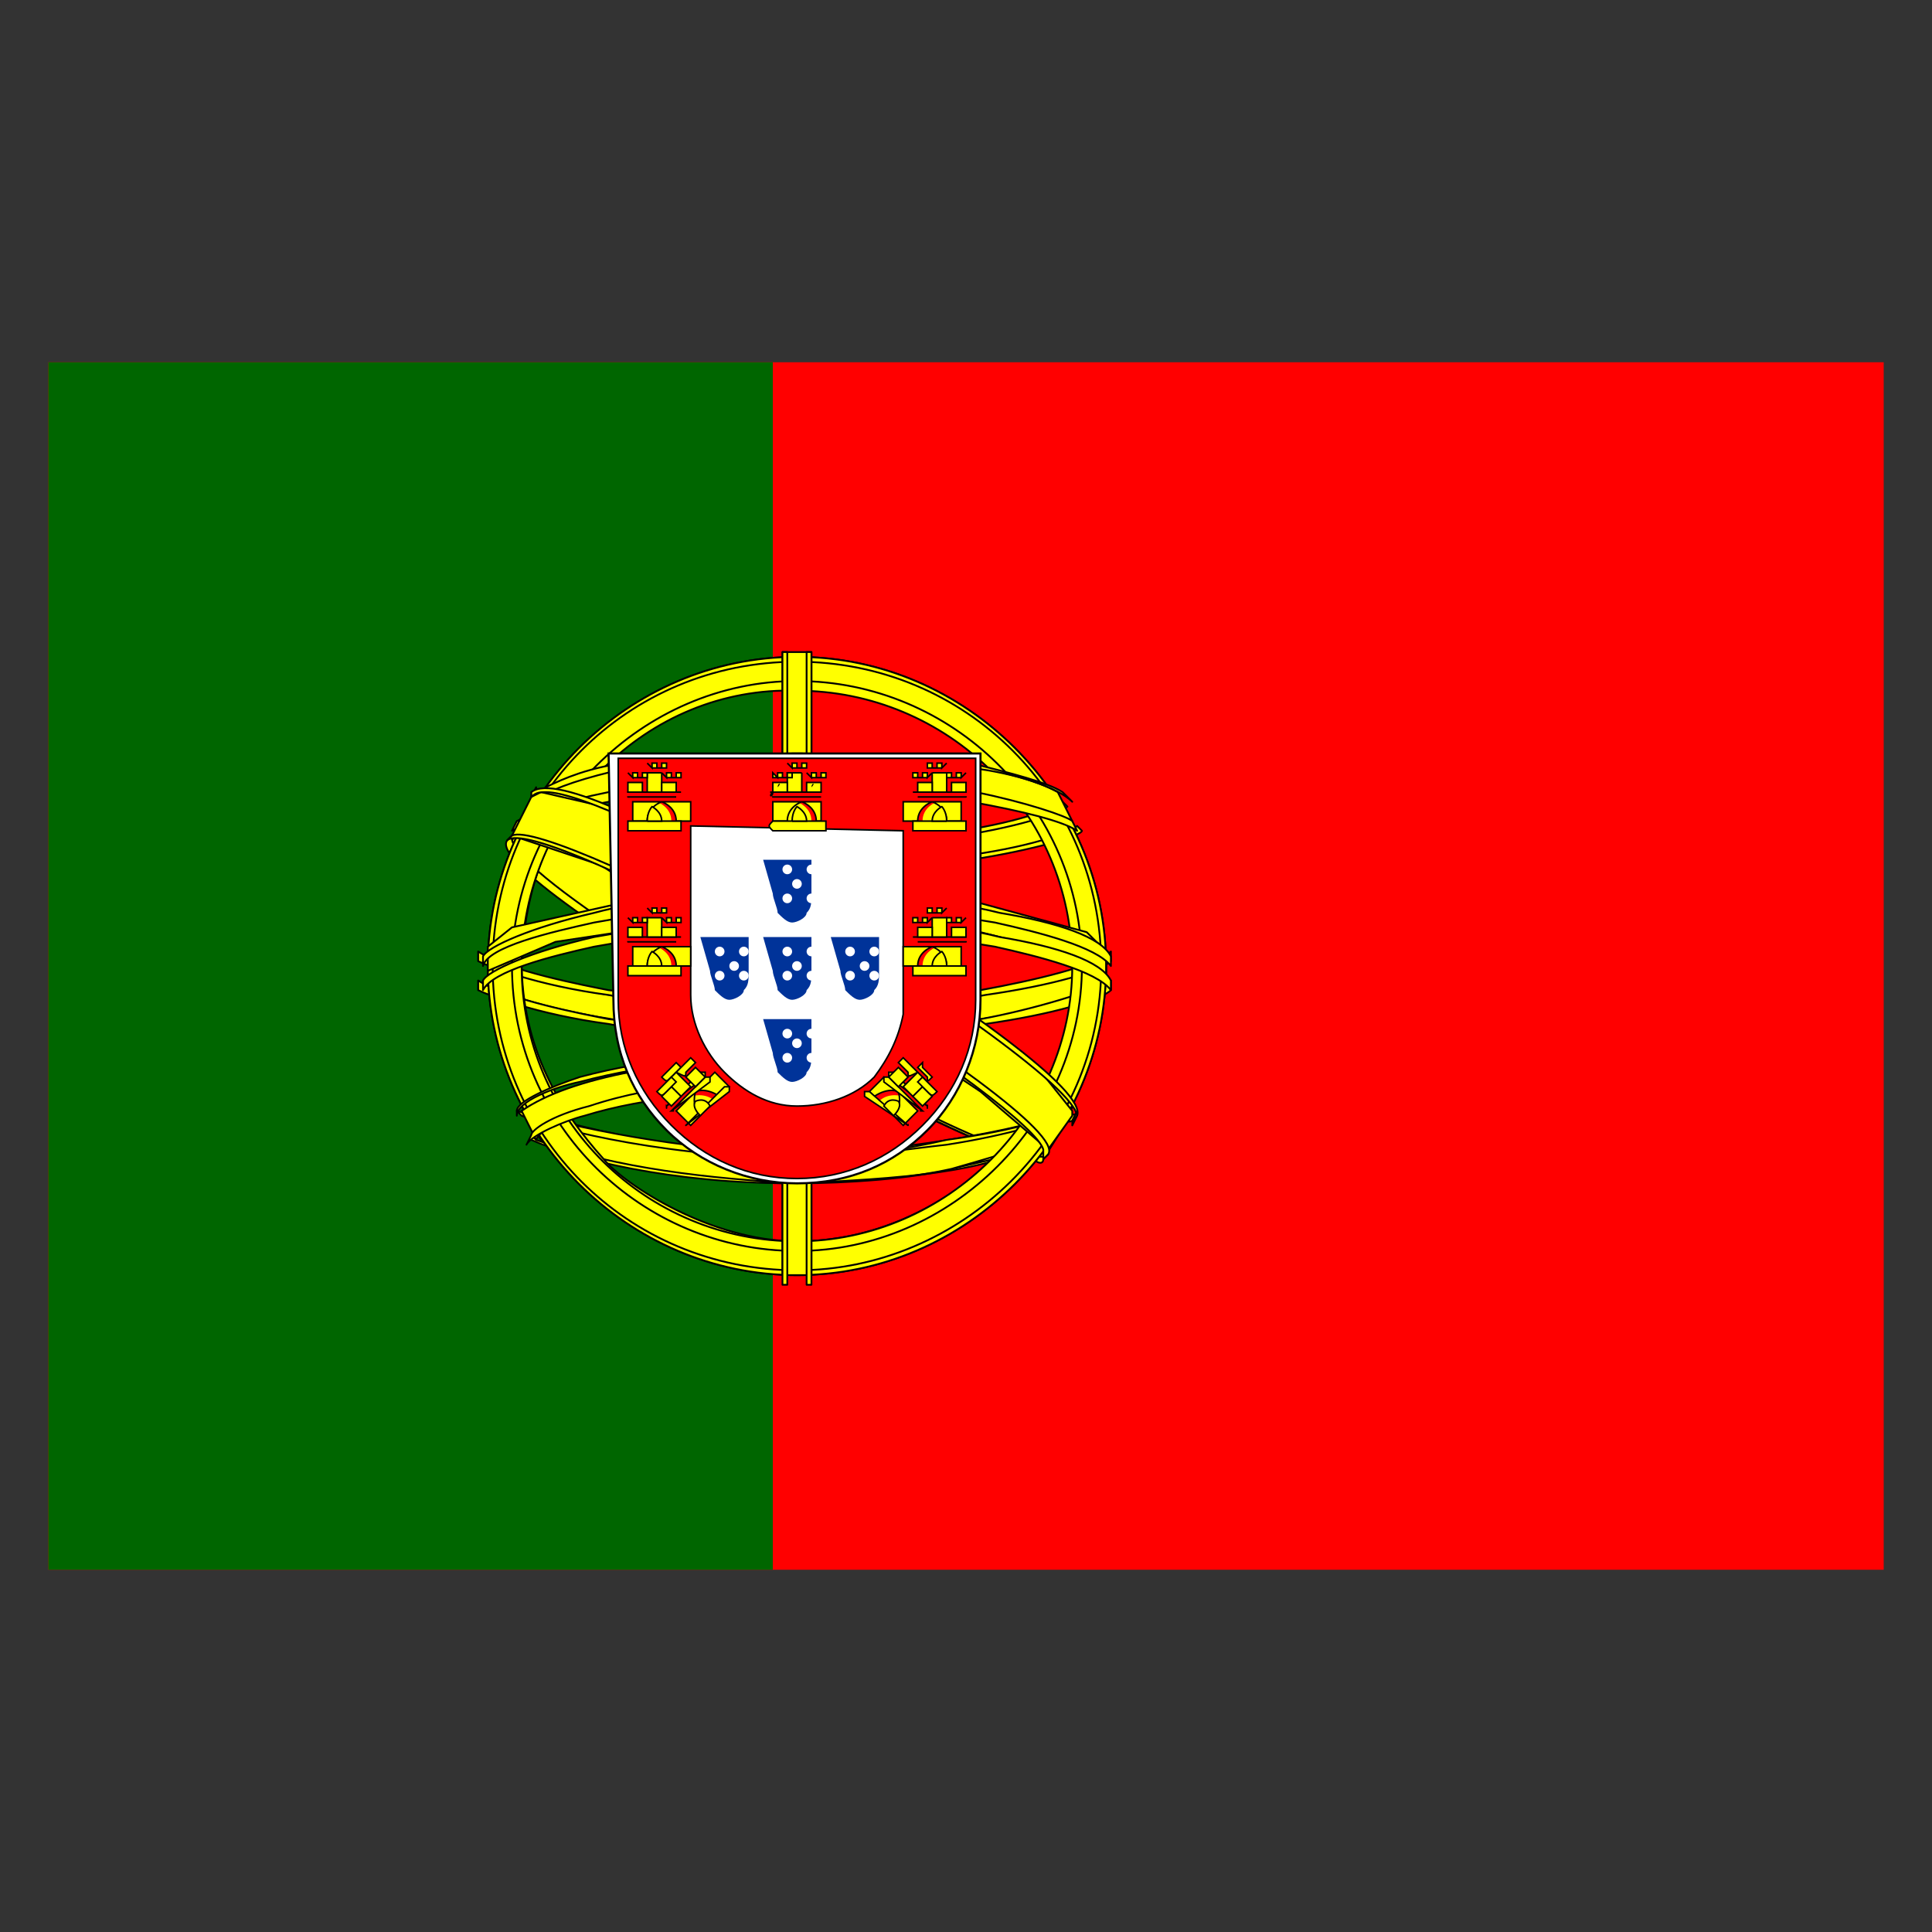 <?xml version="1.0" encoding="utf-8" ?>
<!-- Generator: Adobe Illustrator 27.2.0, SVG Export Plug-In . SVG Version: 6.00 Build 0)  -->
<svg
  version="1.2"
  baseProfile="tiny"
  id="Layer_1"
  xmlns="http://www.w3.org/2000/svg"
  xmlns:xlink="http://www.w3.org/1999/xlink"
  width="40px"
  height="40px"
  viewBox="0 0 40 40"
  overflow="visible"
  xml:space="preserve"
>
<rect x="0" y="0" width="40" height="40" fill="#333333" stroke="none"/>
<path fill-rule="evenodd" fill="#FF0000" d="M1,32.5h38v-25H1V32.5z" />
<path fill-rule="evenodd" fill="#006600" d="M1,32.5h15v-25H1V32.5z" />
<path
    fill-rule="evenodd"
    fill="#FFFF00"
    stroke="#000000"
    stroke-width="3.715826e-02"
    stroke-linecap="round"
    stroke-linejoin="round"
    d="
	M21.6,24c-2-0.1-10.9-5.7-11-6.6l0.5-0.8c0.9,1.3,10.1,6.7,11,6.6L21.6,24"
  />
<path
    fill-rule="evenodd"
    fill="#FFFF00"
    stroke="#000000"
    stroke-width="3.715826e-02"
    stroke-linecap="round"
    stroke-linejoin="round"
    d="
	M11,16.5c-0.2,0.5,2.3,2,5.4,3.9c3,1.8,5.6,3,5.8,2.8c0,0,0.1-0.2,0.1-0.2c0,0.1-0.1,0.1-0.3,0c-0.8-0.2-3-1.2-5.6-2.8
	c-2.6-1.6-4.9-3.1-5.3-3.7c0,0,0-0.1,0-0.2l0,0L11,16.5L11,16.5L11,16.5L11,16.5z M21.6,24c0,0.1-0.1,0.1-0.2,0
	c-0.7-0.1-3-1.2-5.6-2.7c-3.1-1.8-5.6-3.5-5.3-3.9l0.1-0.1l0,0c-0.2,0.7,5,3.7,5.3,3.9c3,1.9,5.6,3,5.8,2.7L21.6,24L21.6,24L21.6,24
	z"
  />
<path
    fill-rule="evenodd"
    fill="#FFFF00"
    stroke="#000000"
    stroke-width="3.715826e-02"
    stroke-linecap="round"
    stroke-linejoin="round"
    d="
	M16.5,18c2,0,4.4-0.3,5.8-0.8L22,16.7c-0.8,0.5-3.3,0.8-5.5,0.8c-2.6,0-4.5-0.3-5.4-0.9l-0.3,0.5C12.5,17.8,14.3,18,16.5,18"
  />
<path
    fill-rule="evenodd"
    fill="#FFFF00"
    stroke="#000000"
    stroke-width="3.715826e-02"
    stroke-linecap="round"
    stroke-linejoin="round"
    d="
	M22.4,17.2c0,0.1-1,0.4-2.3,0.6c-0.9,0.1-2.1,0.3-3.6,0.3c-1.4,0-2.5-0.1-3.4-0.2c-1.4-0.2-2.1-0.5-2.4-0.6c0-0.1,0-0.1,0.1-0.1
	c0.8,0.3,1.5,0.5,2.4,0.6c0.9,0.1,2,0.2,3.4,0.2c1.5,0,2.6-0.1,3.5-0.3c1.4-0.2,2.1-0.5,2.2-0.6L22.4,17.2L22.4,17.2L22.4,17.2z
	 M22.1,16.7c-0.1,0.1-0.9,0.4-2.2,0.6c-0.9,0.1-2,0.2-3.4,0.2c-1.3,0-2.4-0.1-3.3-0.2c-1.3-0.2-2-0.5-2.3-0.6c0,0,0.1-0.1,0.1-0.1
	c0.2,0.1,0.9,0.4,2.2,0.6c0.8,0.1,1.9,0.2,3.3,0.2c1.4,0,2.5-0.1,3.4-0.2c1.3-0.2,2-0.5,2.1-0.6L22.1,16.7L22.1,16.7L22.1,16.7z"
  />
<path
    fill-rule="evenodd"
    fill="#FFFF00"
    stroke="#000000"
    stroke-width="3.715826e-02"
    stroke-linecap="round"
    stroke-linejoin="round"
    d="
	M10.1,20.4c1.2,0.6,3.9,1,6.4,1c2.3,0,5.3-0.4,6.4-1l0-0.6c-0.4,0.5-3.6,1.1-6.4,1.1c-2.9,0-5.5-0.5-6.4-1L10.1,20.4"
  />
<path
    fill-rule="evenodd"
    fill="#FFFF00"
    stroke="#000000"
    stroke-width="3.715826e-02"
    stroke-linecap="round"
    stroke-linejoin="round"
    d="
	M23,20.3l0,0.2c-0.2,0.2-1.2,0.5-2.6,0.7c-1,0.2-2.3,0.3-4,0.3c-1.6,0-2.8-0.1-3.8-0.3c-1.5-0.2-2.5-0.6-2.7-0.7l0-0.2
	c0.6,0.4,2.2,0.7,2.7,0.8c1,0.1,2.2,0.3,3.7,0.3c1.6,0,2.9-0.1,4-0.3C21.4,20.9,22.7,20.5,23,20.3L23,20.3L23,20.3z M23,19.7l0,0.2
	c-0.2,0.2-1.2,0.5-2.6,0.7c-1,0.2-2.3,0.3-4,0.3c-1.6,0-2.8-0.1-3.8-0.3c-1.5-0.2-2.5-0.6-2.7-0.7l0-0.2c0.6,0.4,2.2,0.7,2.7,0.8
	c1,0.1,2.2,0.3,3.7,0.3c1.6,0,2.9-0.1,4-0.3C21.4,20.3,22.7,20,23,19.7L23,19.7L23,19.7z"
  />
<path
    fill-rule="evenodd"
    fill="#FFFF00"
    stroke="#000000"
    stroke-width="3.715826e-02"
    stroke-linecap="round"
    stroke-linejoin="round"
    d="
	M16.5,23.9c-2.8,0-5.2-0.8-5.7-0.9l0.4,0.6c0.9,0.4,3.2,0.9,5.3,0.9c2.1-0.1,3.9-0.2,5.2-0.9l0.4-0.6C21.3,23.4,18.2,23.9,16.5,23.9
	"
  />
<path
    fill-rule="evenodd"
    fill="#FFFF00"
    stroke="#000000"
    stroke-width="3.566674e-02"
    stroke-linecap="round"
    stroke-linejoin="round"
    d="
	M21.9,23.5c-0.1,0.1-0.1,0.2-0.2,0.2c-0.6,0.2-1.6,0.4-2,0.5c-0.8,0.2-2.1,0.3-3.3,0.3c-2.5,0-4.5-0.5-5.4-0.9L11,23.5l0,0l0.1,0.1
	c1.7,0.6,3.6,0.8,5.4,0.9c1.1,0,2.3-0.1,3.2-0.3C21.1,23.8,21.7,23.6,21.9,23.5L21.9,23.5L21.9,23.5L21.9,23.5z M22.2,22.9
	C22.2,22.9,22.2,22.9,22.2,22.9c0,0.1-0.1,0.1-0.1,0.2c-0.3,0.1-1.2,0.4-2.5,0.6c-0.9,0.1-1.4,0.2-3.1,0.3c-3.2-0.1-5.2-0.7-5.7-0.9
	L10.7,23c1.8,0.5,3.7,0.8,5.8,0.9c1.6,0,2.2-0.1,3.1-0.3c1.5-0.2,2.3-0.5,2.5-0.6c0,0,0,0,0,0L22.2,22.9L22.2,22.9L22.2,22.9z"
  />
<path
    fill-rule="evenodd"
    fill="#FFFF00"
    stroke="#000000"
    stroke-width="3.715826e-02"
    stroke-linecap="round"
    stroke-linejoin="round"
    d="
	M22.3,19.8c0,1.8-0.9,3.5-1.7,4.2c-1.1,1-2.5,1.7-4.1,1.7c-1.8,0-3.6-1.2-4-1.7c-0.9-1-1.7-2.3-1.7-4.1c0.1-2,0.9-3.4,2-4.3
	c1.1-1,2.6-1.4,3.9-1.4c1.4,0,3.1,0.7,4.3,2.2C21.8,17.3,22.1,18.3,22.3,19.8L22.3,19.8z M16.5,13.6c3.5,0,6.4,2.9,6.4,6.4
	c0,3.5-2.9,6.4-6.4,6.4s-6.4-2.9-6.4-6.4S13,13.6,16.5,13.6"
  />
<path
    fill-rule="evenodd"
    fill="#FFFF00"
    stroke="#000000"
    stroke-width="3.715826e-02"
    stroke-linecap="round"
    stroke-linejoin="round"
    d="
	M16.5,13.6c3.5,0,6.4,2.9,6.4,6.4c0,3.5-2.9,6.4-6.4,6.4c-3.5,0-6.4-2.9-6.4-6.4S13,13.6,16.5,13.6L16.5,13.6z M10.2,20
	c0,3.5,2.8,6.3,6.3,6.3c3.4,0,6.3-2.8,6.3-6.3c0-3.5-2.8-6.3-6.3-6.3S10.2,16.5,10.2,20L10.2,20z"
  />
<path
    fill-rule="evenodd"
    fill="#FFFF00"
    stroke="#000000"
    stroke-width="3.715826e-02"
    stroke-linecap="round"
    stroke-linejoin="round"
    d="
	M16.5,14.1c3.2,0,5.9,2.6,5.9,5.9c0,3.2-2.7,5.9-5.9,5.9s-5.9-2.6-5.9-5.9C10.6,16.8,13.3,14.1,16.5,14.1L16.5,14.1z M10.8,20
	c0,3.2,2.6,5.7,5.7,5.7s5.7-2.6,5.7-5.7c0-3.2-2.6-5.7-5.7-5.7C13.4,14.2,10.8,16.8,10.8,20L10.8,20z"
  />
<path
    fill-rule="evenodd"
    fill="#FFFF00"
    stroke="#000000"
    stroke-width="3.715826e-02"
    stroke-linecap="round"
    stroke-linejoin="round"
    d="
	M16.8,13.5h-0.6l0,12.9h0.6L16.8,13.5z"
  />
<path
    fill-rule="evenodd"
    fill="#FFFF00"
    stroke="#000000"
    stroke-width="3.715826e-02"
    stroke-linecap="round"
    stroke-linejoin="round"
    d="
	M16.7,13.5h0.1l0,13.1h-0.1L16.7,13.5L16.7,13.5z M16.2,13.5h0.1l0,13.1h-0.1L16.2,13.5L16.2,13.5z"
  />
<path
    fill-rule="evenodd"
    fill="#FFFF00"
    stroke="#000000"
    stroke-width="3.715826e-02"
    stroke-linecap="round"
    stroke-linejoin="round"
    d="
	M22.9,20.2v-0.5l-0.4-0.4l-2.2-0.6l-3.2-0.3l-3.8,0.2l-2.7,0.6l-0.5,0.4v0.5l1.4-0.6l3.3-0.5h3.2l2.3,0.3l1.6,0.4L22.9,20.2z"
  />
<path
    fill-rule="evenodd"
    fill="#FFFF00"
    stroke="#000000"
    stroke-width="3.715826e-02"
    stroke-linecap="round"
    stroke-linejoin="round"
    d="
	M16.5,19c1.5,0,3,0.1,4.2,0.4c1.2,0.2,2.1,0.5,2.3,0.9l0,0.2c-0.3-0.4-1.5-0.7-2.4-0.9c-1.2-0.2-2.6-0.4-4.1-0.4
	c-1.6,0-3.1,0.2-4.2,0.4c-0.9,0.2-2.1,0.5-2.3,0.9v-0.2c0.1-0.2,1-0.6,2.3-0.9C13.4,19.2,14.9,19,16.5,19L16.5,19z M16.5,18.5
	c1.5,0,3,0.1,4.2,0.4c1.2,0.2,2.1,0.5,2.3,0.9l0,0.2c-0.3-0.4-1.5-0.7-2.4-0.9c-1.2-0.2-2.6-0.4-4.1-0.4c-1.6,0-3.1,0.2-4.2,0.4
	c-0.9,0.2-2.2,0.5-2.3,0.9v-0.2c0.1-0.2,1-0.6,2.3-0.9C13.4,18.6,14.9,18.5,16.5,18.5L16.5,18.5z"
  />
<path
    fill-rule="evenodd"
    fill="#FFFF00"
    stroke="#000000"
    stroke-width="3.715826e-02"
    stroke-linecap="round"
    stroke-linejoin="round"
    d="
	M16.5,15.6c2.4,0,4.5,0.3,5.4,0.8l0.3,0.6c-0.8-0.4-3.1-0.9-5.8-0.8c-2.2,0-4.5,0.2-5.7,0.9l0.4-0.7C12.1,15.9,14.4,15.6,16.5,15.6"
  />
<path
    fill-rule="evenodd"
    fill="#FFFF00"
    stroke="#000000"
    stroke-width="3.715826e-02"
    stroke-linecap="round"
    stroke-linejoin="round"
    d="
	M16.5,16.1c1.4,0,2.7,0.1,3.7,0.3c1,0.2,1.9,0.5,2,0.6l0.1,0.2c-0.3-0.2-1.1-0.4-2.2-0.6c-1-0.2-2.4-0.3-3.7-0.3
	c-1.5,0-2.7,0.1-3.8,0.3c-1.1,0.2-1.8,0.5-2,0.6l0.1-0.2c0.4-0.2,0.9-0.4,1.9-0.6C13.8,16.2,15,16.1,16.5,16.1L16.5,16.1L16.5,16.1z
	 M16.5,15.6c1.3,0,2.6,0.1,3.6,0.2c0.8,0.2,1.6,0.4,1.9,0.6l0.2,0.2c-0.3-0.3-1.2-0.6-2.1-0.7c-1-0.2-2.2-0.2-3.5-0.3
	c-1.4,0-2.6,0.1-3.6,0.3c-0.9,0.2-1.5,0.4-1.8,0.6l0.1-0.2c0.4-0.2,0.9-0.4,1.6-0.5C13.9,15.7,15.1,15.6,16.5,15.6L16.5,15.6z"
  />
<path
    fill-rule="evenodd"
    fill="#FFFF00"
    stroke="#000000"
    stroke-width="3.715826e-02"
    stroke-linecap="round"
    stroke-linejoin="round"
    d="
	M19.7,22.7c-1.2-0.2-2.4-0.3-3.2-0.2c-4,0-5.3,0.8-5.4,1.1L10.8,23c1-0.7,3.2-1.1,5.7-1.1c1.3,0,2.5,0.1,3.4,0.3L19.7,22.7"
  />
<path
    fill-rule="evenodd"
    fill="#FFFF00"
    stroke="#000000"
    stroke-width="3.566674e-02"
    stroke-linecap="round"
    stroke-linejoin="round"
    d="
	M16.5,22.4c1.1,0,2.2,0.1,3.2,0.3l-0.1,0.1c-1-0.2-2-0.2-3.2-0.2c-1.5,0-3,0.1-4.3,0.5c-0.4,0.1-1.1,0.4-1.2,0.6L11,23.5
	c0-0.1,0.4-0.4,1.2-0.6C13.7,22.4,15.1,22.4,16.5,22.4L16.5,22.4L16.5,22.4z M16.5,21.8c1.1,0,2.3,0.1,3.5,0.3l-0.1,0.1
	c-1-0.2-2-0.3-3.4-0.3c-1.5,0-3,0.1-4.5,0.5c-0.5,0.1-1.3,0.4-1.3,0.7L10.7,23c0-0.2,0.7-0.5,1.3-0.7C13.5,21.9,15,21.8,16.5,21.8
	L16.5,21.8z"
  />
<path
    fill-rule="evenodd"
    fill="#FFFF00"
    stroke="#000000"
    stroke-width="3.715826e-02"
    stroke-linecap="round"
    stroke-linejoin="round"
    d="
	M22.2,23.1l-0.5,0.7l-1.4-1.2l-3.6-2.4l-4-2.2l-2.1-0.7l0.4-0.8l0.2-0.1l1.3,0.3l4.3,2.2l2.5,1.6l2.1,1.5l0.8,1L22.2,23.1z"
  />
<path
    fill-rule="evenodd"
    fill="#FFFF00"
    stroke="#000000"
    stroke-width="3.715826e-02"
    stroke-linecap="round"
    stroke-linejoin="round"
    d="
	M10.6,17.3c0.4-0.2,3.1,1,5.9,2.6c2.8,1.7,5.5,3.6,5.2,4L21.6,24l0,0c0,0,0-0.1,0-0.2c-0.1-0.4-2-1.9-5.2-3.8
	c-3.1-1.8-5.6-2.9-5.9-2.6L10.6,17.3L10.6,17.3L10.6,17.3z M22.3,23.1c0.2-0.5-2.3-2.3-5.4-4.2c-3.2-1.8-5.4-2.9-5.9-2.5L11,16.5
	c0,0,0,0,0,0c0.1-0.1,0.2-0.1,0.3-0.1c0.7,0,2.8,1,5.6,2.6C18.2,19.8,22.2,22.4,22.3,23.1c-0.1,0.1-0.1,0.1-0.1,0.2L22.3,23.1
	L22.3,23.1L22.3,23.1z"
  />
<path
    fill="#FFFFFF"
    stroke="#000000"
    stroke-width="4.347257e-02"
    d="M12.7,20.7c0,1.1,0.4,2,1.1,2.7c0.7,0.7,1.7,1.1,2.7,1.1
	c1.1,0,2-0.4,2.7-1.1c0.7-0.7,1.1-1.7,1.1-2.7h0v-5.1l-7.7,0L12.7,20.7L12.7,20.7L12.7,20.7z"
  />
<path
    fill="#FF0000"
    stroke="#000000"
    stroke-width="3.290030e-02"
    d="M12.8,20.7L12.8,20.7c0,1,0.4,1.9,1.1,2.6
	c0.7,0.7,1.6,1.1,2.6,1.1c1,0,1.9-0.4,2.6-1.1c0.7-0.7,1.1-1.6,1.1-2.6h0v-5l-7.4,0L12.8,20.7 M18.7,17.2l0,3.2l0,0.3h0
	c0,0.1,0,0.2,0,0.3c-0.1,0.5-0.3,0.9-0.6,1.3c-0.4,0.4-1,0.6-1.6,0.6c-0.6,0-1.1-0.3-1.5-0.7c-0.4-0.4-0.7-1-0.7-1.6l0-3.5
	L18.7,17.2L18.7,17.2L18.7,17.2z"
  />
<path
    fill="#FFFF00"
    d="M13.3,17c0-0.4,0.3-0.4,0.3-0.4c0,0,0.3,0.1,0.3,0.4L13.3,17"
  />
<path
    fill="#FFFF00"
    stroke="#000000"
    stroke-width="3.242431e-02"
    d="M13.1,16.6l0,0.4l0.3,0c0-0.3,0.3-0.4,0.3-0.4
	c0,0,0.3,0.1,0.3,0.4h0.3l0-0.4L13.1,16.6L13.1,16.6L13.1,16.6z"
  />
<path
    fill="#FFFF00"
    stroke="#000000"
    stroke-width="3.242431e-02"
    d="M13,17h1.1c0,0,0,0,0,0.1c0,0,0,0.1,0,0.1H13
	C13,17.1,13,17.1,13,17C13,17,13,17,13,17z"
  />
<path
    fill="#FFFF00"
    stroke="#000000"
    stroke-width="3.242431e-02"
    d="M13.4,17c0-0.2,0.1-0.3,0.1-0.3c0,0,0.2,0.1,0.2,0.3H13.4"
  />
<path
    fill="#FFFF00"
    stroke="#000000"
    stroke-width="3.242431e-02"
    d="M13,16.4h1.1c0,0,0,0,0,0c0,0,0,0,0,0L13,16.4
	C13,16.5,13,16.5,13,16.4C13,16.4,13,16.4,13,16.4z"
  />
<path
    fill="#FFFF00"
    stroke="#000000"
    stroke-width="3.242431e-02"
    d="M13,16.5h1c0,0,0,0,0,0c0,0,0,0,0,0L13,16.5
	C13,16.6,13,16.6,13,16.5C13,16.5,13,16.5,13,16.5z"
  />
<path
    fill="#FFFF00"
    stroke="#000000"
    stroke-width="3.242431e-02"
    d="M13.4,15.8L13.4,15.8L13.4,15.8l0.1,0.1v-0.1l0.1,0v0.1h0.1
	v-0.1h0.1l0,0.1c0,0,0,0,0,0h-0.3c0,0,0,0,0,0L13.4,15.8L13.4,15.8L13.4,15.8z"
  />
<path
    fill="#FFFF00"
    stroke="#000000"
    stroke-width="3.242431e-02"
    d="M13.7,16l0,0.4l-0.3,0l0-0.4L13.7,16"
  />
<path
    id="cp1_00000157265713163699628850000014319337805646590600_"
    fill="#FFFF00"
    stroke="#000000"
    stroke-width="3.242431e-02"
    d="
	M13.3,16.2l0,0.2l-0.3,0l0-0.2L13.3,16.2L13.3,16.2L13.3,16.2z"
  />
<path
    id="cp1_00000112625822176801375330000016757239678915966358_"
    fill="#FFFF00"
    stroke="#000000"
    stroke-width="3.242431e-02"
    d="
	M14,16.2l0,0.2l-0.3,0l0-0.2L14,16.2L14,16.2L14,16.2z"
  />
<path
    id="cp2_00000050629018223223984000000000673232545736062351_"
    fill="#FFFF00"
    stroke="#000000"
    stroke-width="3.242431e-02"
    d="
	M13,16L13,16L13,16l0.1,0.1V16l0.1,0v0.1h0.1V16l0.1,0l0,0.1c0,0,0,0,0,0h-0.3c0,0,0,0,0,0L13,16L13,16L13,16z"
  />
<path
    id="cp2_00000155868350264422318790000014479271574281112984_"
    fill="#FFFF00"
    stroke="#000000"
    stroke-width="3.242431e-02"
    d="
	M13.7,16L13.7,16L13.7,16l0.1,0.1V16l0.1,0v0.1H14V16l0.1,0l0,0.1c0,0,0,0,0,0h-0.3c0,0,0,0,0,0L13.7,16L13.7,16L13.7,16z"
  />
<path
    d="M13.5,16.1C13.5,16.1,13.6,16.1,13.5,16.1L13.5,16.1L13.5,16.1L13.5,16.1"
  />
<path
    id="cp3_00000044879793492908550030000011682614729356059049_"
    d="M13.2,16.3C13.2,16.2,13.2,16.2,13.2,16.3L13.2,16.3
	L13.2,16.3L13.2,16.3"
  />
<path
    id="cp3_00000152230412878037500210000014328002956821496765_"
    d="M13.9,16.3C13.9,16.2,13.9,16.2,13.9,16.3L13.9,16.3
	L13.9,16.3L13.9,16.3"
  />
<path
    fill="#FFFF00"
    d="M13.3,20c0-0.4,0.3-0.4,0.3-0.4c0,0,0.3,0.1,0.3,0.4L13.3,20"
  />
<path
    fill="#FFFF00"
    stroke="#000000"
    stroke-width="3.242431e-02"
    d="M13.1,19.6l0,0.4l0.3,0c0-0.3,0.3-0.4,0.3-0.4
	c0,0,0.3,0.1,0.3,0.4h0.3l0-0.4L13.1,19.6L13.1,19.6L13.1,19.6z"
  />
<path
    fill="#FFFF00"
    stroke="#000000"
    stroke-width="3.242431e-02"
    d="M13,20h1.1c0,0,0,0,0,0.1c0,0,0,0.1,0,0.1H13
	C13,20.1,13,20.1,13,20C13,20,13,20,13,20z"
  />
<path
    fill="#FFFF00"
    stroke="#000000"
    stroke-width="3.242431e-02"
    d="M13.4,20c0-0.2,0.1-0.3,0.1-0.3c0,0,0.2,0.1,0.2,0.3H13.4"
  />
<path
    fill="#FFFF00"
    stroke="#000000"
    stroke-width="3.242431e-02"
    d="M13,19.4h1.1c0,0,0,0,0,0c0,0,0,0,0,0L13,19.4
	C13,19.5,13,19.5,13,19.4C13,19.4,13,19.4,13,19.4z"
  />
<path
    fill="#FFFF00"
    stroke="#000000"
    stroke-width="3.242431e-02"
    d="M13,19.5h1c0,0,0,0,0,0c0,0,0,0,0,0L13,19.5
	C13,19.6,13,19.6,13,19.5C13,19.5,13,19.5,13,19.5z"
  />
<path
    fill="#FFFF00"
    stroke="#000000"
    stroke-width="3.242431e-02"
    d="M13.4,18.8L13.4,18.8L13.4,18.8l0.1,0.1v-0.1l0.1,0v0.1h0.1
	v-0.1h0.1l0,0.1c0,0,0,0,0,0h-0.3c0,0,0,0,0,0L13.4,18.8L13.4,18.8L13.4,18.8z"
  />
<path
    fill="#FFFF00"
    stroke="#000000"
    stroke-width="3.242431e-02"
    d="M13.7,19l0,0.4l-0.3,0l0-0.4L13.7,19"
  />
<path
    id="cp1_00000004503958454801298220000009649945960433425333_"
    fill="#FFFF00"
    stroke="#000000"
    stroke-width="3.242431e-02"
    d="
	M13.3,19.2l0,0.2l-0.3,0l0-0.2L13.3,19.2L13.3,19.2L13.3,19.2z"
  />
<path
    id="cp1_00000164512371513442116770000014153579481366677683_"
    fill="#FFFF00"
    stroke="#000000"
    stroke-width="3.242431e-02"
    d="
	M14,19.2l0,0.2l-0.3,0l0-0.2L14,19.2L14,19.2L14,19.2z"
  />
<path
    id="cp2_00000008146265155664348390000007082500504076018874_"
    fill="#FFFF00"
    stroke="#000000"
    stroke-width="3.242431e-02"
    d="
	M13,19L13,19L13,19l0.1,0.1V19l0.1,0v0.1h0.1V19l0.1,0l0,0.1c0,0,0,0,0,0h-0.3c0,0,0,0,0,0L13,19L13,19L13,19z"
  />
<path
    id="cp2_00000039817046596376776240000000546280011434766772_"
    fill="#FFFF00"
    stroke="#000000"
    stroke-width="3.242431e-02"
    d="
	M13.7,19L13.7,19L13.7,19l0.1,0.1V19l0.1,0v0.1H14V19l0.1,0l0,0.1c0,0,0,0,0,0h-0.3c0,0,0,0,0,0L13.7,19L13.7,19L13.7,19z"
  />
<path
    d="M13.5,19.1C13.5,19.1,13.6,19.1,13.5,19.1L13.5,19.1L13.5,19.1L13.5,19.1"
  />
<path
    id="cp3_00000094585870130265173820000012638664842154535573_"
    d="M13.2,19.3C13.2,19.2,13.2,19.2,13.2,19.3L13.2,19.3
	L13.2,19.3L13.2,19.3"
  />
<path
    id="cp3_00000092416923630561578890000017537768738866291884_"
    d="M13.9,19.3C13.9,19.2,13.9,19.2,13.9,19.3L13.9,19.3
	L13.9,19.3L13.9,19.3"
  />
<path
    fill="#FFFF00"
    d="M14.4,23.2c-0.2-0.3-0.1-0.5-0.1-0.5c0,0,0.3-0.1,0.5,0.1L14.4,23.2"
  />
<path
    fill="#FFFF00"
    stroke="#000000"
    stroke-width="3.242431e-02"
    d="M14,23l0.3,0.3l0.2-0.2c-0.2-0.2-0.1-0.5-0.1-0.5
	c0,0,0.2-0.1,0.5,0.1l0.2-0.2l-0.3-0.3L14,23L14,23L14,23z"
  />
<path
    fill="#FFFF00"
    stroke="#000000"
    stroke-width="3.242431e-02"
    d="M14.2,23.3l0.8-0.8c0,0,0,0,0.1,0c0,0,0,0,0,0.1L14.2,23.3
	C14.3,23.4,14.3,23.4,14.2,23.3C14.2,23.4,14.2,23.4,14.2,23.3z"
  />
<path
    fill="#FFFF00"
    stroke="#000000"
    stroke-width="3.242431e-02"
    d="M14.5,23.1c-0.2-0.2-0.1-0.3-0.1-0.3c0,0,0.2-0.1,0.3,0.1
	L14.5,23.1"
  />
<path
    fill="#FFFF00"
    stroke="#000000"
    stroke-width="3.242431e-02"
    d="M13.8,22.9l0.7-0.7c0,0,0,0,0.1,0c0,0,0,0,0,0.1L13.8,22.9
	C13.9,23,13.9,23,13.8,22.9C13.8,23,13.8,22.9,13.8,22.9z"
  />
<path
    fill="#FFFF00"
    stroke="#000000"
    stroke-width="3.242431e-02"
    d="M13.9,23l0.7-0.7c0,0,0,0,0.1,0c0,0,0,0,0,0.1L13.9,23
	C14,23,13.9,23,13.9,23C13.9,23,13.9,23,13.9,23z"
  />
<path
    fill="#FFFF00"
    stroke="#000000"
    stroke-width="3.242431e-02"
    d="M13.7,22.3L13.7,22.3L13.7,22.3l0.1-0.1L13.7,22.3l0.2-0.2
	l0,0l0,0l0,0l0.1-0.1l0.1,0.1c0,0,0,0,0,0l-0.2,0.2C13.8,22.4,13.8,22.4,13.7,22.3L13.7,22.3L13.7,22.3L13.7,22.3z"
  />
<path
    fill="#FFFF00"
    stroke="#000000"
    stroke-width="3.242431e-02"
    d="M14,22.2l0.3,0.3l-0.2,0.2l-0.3-0.3L14,22.2"
  />
<path
    id="cp1_00000109735176571358353020000003249836446322406048_"
    fill="#FFFF00"
    stroke="#000000"
    stroke-width="3.242431e-02"
    d="
	M13.9,22.5l0.2,0.2l-0.2,0.2l-0.2-0.2L13.9,22.5L13.9,22.5L13.9,22.5z"
  />
<path
    id="cp1_00000011020160395436914930000013030108322399349691_"
    fill="#FFFF00"
    stroke="#000000"
    stroke-width="3.242431e-02"
    d="
	M14.4,22.1l0.2,0.2l-0.2,0.2l-0.2-0.2L14.4,22.1L14.4,22.1L14.4,22.1z"
  />
<path
    id="cp2_00000135655857673964844660000013404939851419131581_"
    fill="#FFFF00"
    stroke="#000000"
    stroke-width="3.242431e-02"
    d="
	M13.6,22.6L13.6,22.6L13.6,22.6l0.1-0.1L13.6,22.6l0.2-0.2l0,0l0,0l0,0l0.1-0.1l0.1,0.1c0,0,0,0,0,0l-0.2,0.2
	C13.7,22.7,13.7,22.7,13.6,22.6L13.6,22.6L13.6,22.6L13.6,22.6z"
  />
<path
    id="cp2_00000131334640420398562140000004024576504976748220_"
    fill="#FFFF00"
    stroke="#000000"
    stroke-width="3.242431e-02"
    d="
	M14,22.2L14,22.2L14,22.2l0.1-0.1L14,22.2l0.2-0.2l0,0l0,0l0,0l0.1-0.1l0.1,0.1c0,0,0,0,0,0l-0.2,0.2C14.2,22.3,14.2,22.3,14,22.2
	L14,22.2L14,22.2L14,22.2z"
  />
<path d="M14,22.4C14,22.3,14,22.3,14,22.4l0.1,0L14,22.4L14,22.4" />
<path
    id="cp3_00000067200530176384803550000002552756174781130148_"
    d="M13.8,22.7C13.8,22.7,13.9,22.6,13.8,22.7L13.8,22.7
	L13.8,22.7L13.8,22.7"
  />
<path
    id="cp3_00000099631698020619884810000011519048988717592208_"
    d="M14.3,22.2C14.3,22.2,14.3,22.2,14.3,22.2L14.3,22.2
	L14.3,22.2L14.3,22.2"
  />
<path
    fill="#FFFF00"
    d="M16.2,17c0-0.4,0.3-0.4,0.3-0.4c0,0,0.3,0.1,0.3,0.4L16.2,17"
  />
<path
    fill="#FFFF00"
    stroke="#000000"
    stroke-width="3.242431e-02"
    d="M16,16.6l0,0.4l0.3,0c0-0.3,0.3-0.4,0.3-0.4
	c0,0,0.3,0.1,0.3,0.4H17l0-0.4L16,16.6L16,16.6L16,16.6z"
  />
<path
    fill="#FFFF00"
    stroke="#000000"
    stroke-width="3.242431e-02"
    d="M16,17h1.1c0,0,0,0,0,0.1c0,0,0,0.1,0,0.1H16
	C15.9,17.1,15.9,17.1,16,17C15.9,17,15.9,17,16,17z"
  />
<path
    fill="#FFFF00"
    stroke="#000000"
    stroke-width="3.242431e-02"
    d="M16.4,17c0-0.2,0.1-0.3,0.1-0.3c0,0,0.2,0.1,0.2,0.3H16.4"
  />
<path
    fill="#FFFF00"
    stroke="#000000"
    stroke-width="3.242431e-02"
    d="M16,16.4H17c0,0,0,0,0,0c0,0,0,0,0,0L16,16.4
	C16,16.5,15.9,16.5,16,16.4C15.9,16.4,16,16.4,16,16.4z"
  />
<path
    fill="#FFFF00"
    stroke="#000000"
    stroke-width="3.242431e-02"
    d="M16,16.5h1c0,0,0,0,0,0c0,0,0,0,0,0L16,16.5
	C16,16.6,16,16.6,16,16.5C16,16.5,16,16.5,16,16.5z"
  />
<path
    fill="#FFFF00"
    stroke="#000000"
    stroke-width="3.242431e-02"
    d="M16.3,15.8L16.3,15.8L16.3,15.8l0.1,0.1v-0.1l0.1,0v0.1h0.1
	v-0.1h0.1l0,0.1c0,0,0,0,0,0h-0.3c0,0,0,0,0,0L16.3,15.8L16.3,15.8L16.3,15.8z"
  />
<path
    fill="#FFFF00"
    stroke="#000000"
    stroke-width="3.242431e-02"
    d="M16.6,16l0,0.4l-0.3,0l0-0.4L16.6,16"
  />
<path
    id="cp1_00000154411540736077242350000000913949862539495844_"
    fill="#FFFF00"
    stroke="#000000"
    stroke-width="3.242431e-02"
    d="
	M16.3,16.2l0,0.2l-0.3,0l0-0.2L16.3,16.2L16.3,16.2L16.3,16.2z"
  />
<path
    id="cp1_00000027566605674297552490000005120508958101309836_"
    fill="#FFFF00"
    stroke="#000000"
    stroke-width="3.242431e-02"
    d="
	M17,16.2l0,0.2l-0.3,0l0-0.2L17,16.2L17,16.2L17,16.2z"
  />
<path
    id="cp2_00000066513994129275928000000014044929363096552630_"
    fill="#FFFF00"
    stroke="#000000"
    stroke-width="3.242431e-02"
    d="
	M16,16L16,16L16,16l0.1,0.1V16l0.1,0v0.1h0.1V16l0.1,0l0,0.1c0,0,0,0,0,0H16c0,0,0,0,0,0L16,16L16,16L16,16z"
  />
<path
    id="cp2_00000017488814574345744000000012909072381671927209_"
    fill="#FFFF00"
    stroke="#000000"
    stroke-width="3.242431e-02"
    d="
	M16.7,16L16.7,16L16.7,16l0.1,0.1V16l0.1,0v0.1h0.1V16l0.1,0l0,0.1c0,0,0,0,0,0h-0.3c0,0,0,0,0,0L16.7,16L16.7,16L16.7,16z"
  />
<path
    d="M16.5,16.1C16.5,16.1,16.5,16.1,16.5,16.1L16.5,16.1L16.5,16.1L16.5,16.1"
  />
<path
    id="cp3_00000053531225859264705540000000445930869678754711_"
    d="M16.1,16.3C16.1,16.2,16.2,16.2,16.1,16.3L16.1,16.3
	L16.1,16.3L16.1,16.3"
  />
<path
    id="cp3_00000128443103648579665340000017746502702814714277_"
    d="M16.8,16.3C16.8,16.2,16.9,16.2,16.8,16.3L16.8,16.3
	L16.8,16.3L16.8,16.3"
  />
<path
    fill="#FFFF00"
    d="M19.7,17c0-0.4-0.3-0.4-0.3-0.4c0,0-0.3,0.1-0.3,0.4L19.7,17"
  />
<path
    fill="#FFFF00"
    stroke="#000000"
    stroke-width="3.242431e-02"
    d="M19.9,16.6l0,0.4l-0.3,0c0-0.3-0.3-0.4-0.3-0.4
	c0,0-0.3,0.1-0.3,0.4h-0.3l0-0.4L19.9,16.6L19.9,16.6L19.9,16.6z"
  />
<path
    fill="#FFFF00"
    stroke="#000000"
    stroke-width="3.242431e-02"
    d="M20,17h-1.1c0,0,0,0,0,0.1c0,0,0,0.1,0,0.1H20
	C20,17.1,20,17.1,20,17C20,17,20,17,20,17z"
  />
<path
    fill="#FFFF00"
    stroke="#000000"
    stroke-width="3.242431e-02"
    d="M19.6,17c0-0.2-0.1-0.3-0.1-0.3c0,0-0.2,0.1-0.2,0.3H19.6"
  />
<path
    fill="#FFFF00"
    stroke="#000000"
    stroke-width="3.242431e-02"
    d="M20,16.4h-1.1c0,0,0,0,0,0c0,0,0,0,0,0L20,16.4
	C20,16.5,20,16.5,20,16.4C20,16.4,20,16.4,20,16.4z"
  />
<path
    fill="#FFFF00"
    stroke="#000000"
    stroke-width="3.242431e-02"
    d="M20,16.5h-1c0,0,0,0,0,0c0,0,0,0,0,0L20,16.5
	C20,16.6,20,16.6,20,16.5C20,16.5,20,16.5,20,16.5z"
  />
<path
    fill="#FFFF00"
    stroke="#000000"
    stroke-width="3.242431e-02"
    d="M19.6,15.8L19.6,15.8L19.6,15.8l-0.1,0.1v-0.1l-0.1,0v0.1
	h-0.1v-0.1h-0.1l0,0.1c0,0,0,0,0,0h0.3c0,0,0,0,0,0L19.6,15.8L19.6,15.8L19.6,15.8z"
  />
<path
    fill="#FFFF00"
    stroke="#000000"
    stroke-width="3.242431e-02"
    d="M19.3,16l0,0.4l0.3,0l0-0.4L19.3,16"
  />
<path
    id="cp1_00000170980923846588757330000005159067154025821329_"
    fill="#FFFF00"
    stroke="#000000"
    stroke-width="3.242431e-02"
    d="
	M19.7,16.2l0,0.2l0.3,0l0-0.2L19.7,16.2L19.7,16.2L19.7,16.2z"
  />
<path
    id="cp1_00000145763962702244526780000009780473338160038805_"
    fill="#FFFF00"
    stroke="#000000"
    stroke-width="3.242431e-02"
    d="
	M19,16.2l0,0.2l0.3,0l0-0.2L19,16.2L19,16.2L19,16.2z"
  />
<path
    id="cp2_00000118380847906467281770000017478496115946266005_"
    fill="#FFFF00"
    stroke="#000000"
    stroke-width="3.242431e-02"
    d="
	M20,16L20,16L20,16l-0.1,0.1V16l-0.1,0v0.1h-0.1V16l-0.1,0l0,0.1c0,0,0,0,0,0h0.3c0,0,0,0,0,0L20,16L20,16L20,16z"
  />
<path
    id="cp2_00000158723376648313024760000016603965682544871594_"
    fill="#FFFF00"
    stroke="#000000"
    stroke-width="3.242431e-02"
    d="
	M19.3,16L19.3,16L19.3,16l-0.1,0.1V16l-0.1,0v0.1H19V16l-0.1,0l0,0.1c0,0,0,0,0,0h0.3c0,0,0,0,0,0L19.3,16L19.3,16L19.3,16z"
  />
<path
    d="M19.5,16.1C19.5,16.1,19.4,16.1,19.5,16.1L19.5,16.1L19.5,16.1L19.5,16.1"
  />
<path
    id="cp3_00000130616640539235176280000017112077158044359610_"
    d="M19.8,16.3C19.8,16.2,19.8,16.2,19.8,16.3L19.8,16.3
	L19.8,16.3L19.8,16.3"
  />
<path
    id="cp3_00000150099536717586041880000007856319169766202534_"
    d="M19.1,16.3C19.1,16.2,19.1,16.2,19.1,16.3L19.1,16.3
	L19.1,16.3L19.1,16.3"
  />
<path
    fill="#FFFF00"
    d="M19.7,20c0-0.4-0.3-0.4-0.3-0.4c0,0-0.3,0.1-0.3,0.4L19.7,20"
  />
<path
    fill="#FFFF00"
    stroke="#000000"
    stroke-width="3.242431e-02"
    d="M19.9,19.6l0,0.4l-0.3,0c0-0.3-0.3-0.4-0.3-0.4
	c0,0-0.3,0.1-0.3,0.4h-0.3l0-0.4L19.9,19.6L19.9,19.6L19.9,19.6z"
  />
<path
    fill="#FFFF00"
    stroke="#000000"
    stroke-width="3.242431e-02"
    d="M20,20h-1.1c0,0,0,0,0,0.1c0,0,0,0.1,0,0.1H20
	C20,20.1,20,20.1,20,20C20,20,20,20,20,20z"
  />
<path
    fill="#FFFF00"
    stroke="#000000"
    stroke-width="3.242431e-02"
    d="M19.6,20c0-0.2-0.1-0.3-0.1-0.3c0,0-0.2,0.1-0.2,0.3H19.6"
  />
<path
    fill="#FFFF00"
    stroke="#000000"
    stroke-width="3.242431e-02"
    d="M20,19.4h-1.1c0,0,0,0,0,0c0,0,0,0,0,0L20,19.4
	C20,19.5,20,19.5,20,19.4C20,19.4,20,19.4,20,19.4z"
  />
<path
    fill="#FFFF00"
    stroke="#000000"
    stroke-width="3.242431e-02"
    d="M20,19.5h-1c0,0,0,0,0,0c0,0,0,0,0,0L20,19.5
	C20,19.6,20,19.6,20,19.5C20,19.5,20,19.5,20,19.5z"
  />
<path
    fill="#FFFF00"
    stroke="#000000"
    stroke-width="3.242431e-02"
    d="M19.6,18.8L19.6,18.8L19.6,18.8l-0.1,0.1v-0.1l-0.1,0v0.1
	h-0.1v-0.1h-0.1l0,0.1c0,0,0,0,0,0h0.3c0,0,0,0,0,0L19.6,18.8L19.6,18.8L19.6,18.8z"
  />
<path
    fill="#FFFF00"
    stroke="#000000"
    stroke-width="3.242431e-02"
    d="M19.3,19l0,0.4l0.3,0l0-0.4L19.3,19"
  />
<path
    id="cp1_00000168828654035443263160000008809243488059616150_"
    fill="#FFFF00"
    stroke="#000000"
    stroke-width="3.242431e-02"
    d="
	M19.7,19.2l0,0.2l0.3,0l0-0.2L19.7,19.2L19.7,19.2L19.7,19.2z"
  />
<path
    id="cp1_00000181789668391444746620000002507871952841344148_"
    fill="#FFFF00"
    stroke="#000000"
    stroke-width="3.242431e-02"
    d="
	M19,19.2l0,0.2l0.3,0l0-0.2L19,19.2L19,19.2L19,19.2z"
  />
<path
    id="cp2_00000183231888469292542280000008935643465340320437_"
    fill="#FFFF00"
    stroke="#000000"
    stroke-width="3.242431e-02"
    d="
	M20,19L20,19L20,19l-0.1,0.1V19l-0.1,0v0.1h-0.1V19l-0.1,0l0,0.1c0,0,0,0,0,0h0.3c0,0,0,0,0,0L20,19L20,19L20,19z"
  />
<path
    id="cp2_00000096040339452906822410000015552251796307118471_"
    fill="#FFFF00"
    stroke="#000000"
    stroke-width="3.242431e-02"
    d="
	M19.3,19L19.3,19L19.3,19l-0.1,0.1V19l-0.1,0v0.1H19V19l-0.1,0l0,0.1c0,0,0,0,0,0h0.3c0,0,0,0,0,0L19.3,19L19.3,19L19.3,19z"
  />
<path
    d="M19.5,19.1C19.5,19.1,19.4,19.1,19.5,19.1L19.5,19.1L19.5,19.1L19.5,19.1"
  />
<path
    id="cp3_00000104676501524566800730000017382812564308872326_"
    d="M19.8,19.3C19.8,19.2,19.8,19.2,19.8,19.3L19.8,19.3
	L19.8,19.3L19.8,19.3"
  />
<path
    id="cp3_00000170267033811447703260000015572306276172524981_"
    d="M19.1,19.3C19.1,19.2,19.1,19.2,19.1,19.3L19.1,19.3
	L19.1,19.3L19.1,19.3"
  />
<path
    fill="#FFFF00"
    d="M18.6,23.2c0.2-0.3,0.1-0.5,0.1-0.5c0,0-0.3-0.1-0.5,0.1L18.6,23.2"
  />
<path
    fill="#FFFF00"
    stroke="#000000"
    stroke-width="3.242431e-02"
    d="M19,23l-0.3,0.3l-0.2-0.2c0.2-0.2,0.1-0.5,0.1-0.5
	c0,0-0.2-0.1-0.5,0.1L18,22.6l0.3-0.3L19,23L19,23L19,23z"
  />
<path
    fill="#FFFF00"
    stroke="#000000"
    stroke-width="3.242431e-02"
    d="M18.8,23.3L18,22.6c0,0,0,0-0.1,0c0,0,0,0,0,0.1L18.8,23.3
	C18.7,23.4,18.7,23.4,18.8,23.3C18.8,23.4,18.8,23.4,18.8,23.3z"
  />
<path
    fill="#FFFF00"
    stroke="#000000"
    stroke-width="3.242431e-02"
    d="M18.5,23.1c0.2-0.2,0.1-0.3,0.1-0.3c0,0-0.2-0.1-0.3,0.1
	L18.5,23.1"
  />
<path
    fill="#FFFF00"
    stroke="#000000"
    stroke-width="3.242431e-02"
    d="M19.2,22.9l-0.7-0.7c0,0,0,0-0.1,0c0,0,0,0,0,0.1L19.2,22.9
	C19.1,23,19.1,23,19.2,22.9C19.2,23,19.2,22.9,19.2,22.9z"
  />
<path
    fill="#FFFF00"
    stroke="#000000"
    stroke-width="3.242431e-02"
    d="M19.1,23l-0.7-0.7c0,0,0,0-0.1,0c0,0,0,0,0,0.1L19.1,23
	C19,23,19.1,23,19.1,23C19.1,23,19.1,23,19.1,23z"
  />
<path
    fill="#FFFF00"
    stroke="#000000"
    stroke-width="3.242431e-02"
    d="M19.3,22.3L19.3,22.3L19.3,22.3l-0.1-0.1L19.3,22.3l-0.2-0.2
	l0,0l0,0l0,0L19.1,22L19,22.1c0,0,0,0,0,0l0.2,0.2C19.2,22.4,19.2,22.4,19.3,22.3L19.3,22.3L19.3,22.3L19.3,22.3z"
  />
<path
    fill="#FFFF00"
    stroke="#000000"
    stroke-width="3.242431e-02"
    d="M19,22.2l-0.3,0.3l0.2,0.2l0.3-0.3L19,22.2"
  />
<path
    id="cp1_00000067947214197026443950000006550021273839743622_"
    fill="#FFFF00"
    stroke="#000000"
    stroke-width="3.242431e-02"
    d="
	M19.1,22.5l-0.2,0.2l0.2,0.2l0.2-0.2L19.1,22.5L19.1,22.5L19.1,22.5z"
  />
<path
    id="cp1_00000052077396984825033050000000471073284277581956_"
    fill="#FFFF00"
    stroke="#000000"
    stroke-width="3.242431e-02"
    d="
	M18.6,22.1l-0.2,0.2l0.2,0.2l0.2-0.2L18.6,22.1L18.6,22.1L18.6,22.1z"
  />
<path
    id="cp2_00000099633205110736707580000000266895099391326875_"
    fill="#FFFF00"
    stroke="#000000"
    stroke-width="3.242431e-02"
    d="
	M19.4,22.6L19.4,22.6L19.4,22.6l-0.1-0.1L19.4,22.6l-0.2-0.2l0,0l0,0l0,0l-0.1-0.1l-0.1,0.1c0,0,0,0,0,0l0.2,0.2
	C19.3,22.7,19.3,22.7,19.4,22.6L19.4,22.6L19.4,22.6L19.4,22.6z"
  />
<path
    id="cp2_00000094600659055946203890000018111443114102413698_"
    fill="#FFFF00"
    stroke="#000000"
    stroke-width="3.242431e-02"
    d="
	M19,22.2L19,22.2L19,22.2l-0.1-0.1L19,22.2L18.8,22l0,0l0,0l0,0l-0.1-0.1L18.6,22c0,0,0,0,0,0l0.2,0.2C18.8,22.3,18.8,22.3,19,22.2
	L19,22.2L19,22.2L19,22.2z"
  />
<path d="M19,22.4C19,22.3,19,22.3,19,22.4l-0.1,0L19,22.4L19,22.4" />
<path
    id="cp3_00000091706868058326456450000006264969784636218023_"
    d="M19.2,22.7C19.2,22.7,19.1,22.6,19.2,22.7L19.2,22.7
	L19.2,22.7L19.2,22.7"
  />
<path
    id="cp3_00000057136055541203942060000014015631140365884047_"
    d="M18.7,22.2C18.7,22.2,18.7,22.2,18.7,22.2L18.7,22.2
	L18.7,22.2L18.7,22.2"
  />
<path
    fill="#003399"
    d="M16,20.1L16,20.1c0,0.1,0.1,0.3,0.1,0.4c0.1,0.1,0.2,0.2,0.3,0.2c0.1,0,0.3-0.1,0.3-0.2
	c0.1-0.1,0.1-0.2,0.1-0.4v-0.7l-1,0L16,20.1"
  />
<circle fill="#FFFFFF" cx="16.3" cy="19.7" r="0.1" />
<circle fill="#FFFFFF" cx="16.8" cy="19.7" r="0.1" />
<circle fill="#FFFFFF" cx="16.5" cy="20" r="0.1" />
<circle fill="#FFFFFF" cx="16.3" cy="20.2" r="0.1" />
<circle fill="#FFFFFF" cx="16.8" cy="20.2" r="0.1" />
<path
    fill="#003399"
    d="M16,18.5L16,18.5c0,0.1,0.1,0.3,0.1,0.4c0.1,0.1,0.2,0.2,0.3,0.2c0.1,0,0.3-0.1,0.3-0.2
	c0.1-0.1,0.1-0.2,0.1-0.4v-0.7l-1,0L16,18.5"
  />
<circle fill="#FFFFFF" cx="16.3" cy="18" r="0.1" />
<circle fill="#FFFFFF" cx="16.8" cy="18" r="0.1" />
<circle fill="#FFFFFF" cx="16.5" cy="18.3" r="0.1" />
<circle fill="#FFFFFF" cx="16.3" cy="18.6" r="0.1" />
<circle fill="#FFFFFF" cx="16.8" cy="18.6" r="0.1" />
<path
    fill="#003399"
    d="M14.7,20.1L14.7,20.1c0,0.1,0.1,0.3,0.1,0.4c0.1,0.1,0.2,0.2,0.3,0.2c0.1,0,0.3-0.1,0.3-0.2
	c0.1-0.1,0.1-0.2,0.1-0.4v-0.7l-1,0L14.7,20.1"
  />
<circle fill="#FFFFFF" cx="14.9" cy="19.7" r="0.1" />
<circle fill="#FFFFFF" cx="15.4" cy="19.7" r="0.1" />
<circle fill="#FFFFFF" cx="15.2" cy="20" r="0.1" />
<circle fill="#FFFFFF" cx="14.9" cy="20.2" r="0.1" />
<circle fill="#FFFFFF" cx="15.4" cy="20.2" r="0.1" />
<path
    fill="#003399"
    d="M17.4,20.1L17.4,20.1c0,0.1,0.1,0.3,0.1,0.4c0.1,0.1,0.2,0.2,0.3,0.2c0.1,0,0.3-0.1,0.3-0.2
	c0.1-0.1,0.1-0.2,0.1-0.4v-0.7l-1,0L17.4,20.1"
  />
<circle fill="#FFFFFF" cx="17.6" cy="19.7" r="0.1" />
<circle fill="#FFFFFF" cx="18.1" cy="19.7" r="0.1" />
<circle fill="#FFFFFF" cx="17.9" cy="20" r="0.1" />
<circle fill="#FFFFFF" cx="17.6" cy="20.2" r="0.1" />
<circle fill="#FFFFFF" cx="18.1" cy="20.2" r="0.1" />
<path
    fill="#003399"
    d="M16,21.8L16,21.8c0,0.1,0.1,0.3,0.1,0.4c0.1,0.1,0.2,0.2,0.3,0.2c0.1,0,0.3-0.1,0.3-0.2
	c0.1-0.1,0.1-0.2,0.1-0.4v-0.7l-1,0L16,21.8"
  />
<circle fill="#FFFFFF" cx="16.3" cy="21.4" r="0.1" />
<circle fill="#FFFFFF" cx="16.8" cy="21.4" r="0.1" />
<circle fill="#FFFFFF" cx="16.5" cy="21.6" r="0.1" />
<circle fill="#FFFFFF" cx="16.3" cy="21.9" r="0.1" />
<circle fill="#FFFFFF" cx="16.8" cy="21.9" r="0.1" />
</svg>
